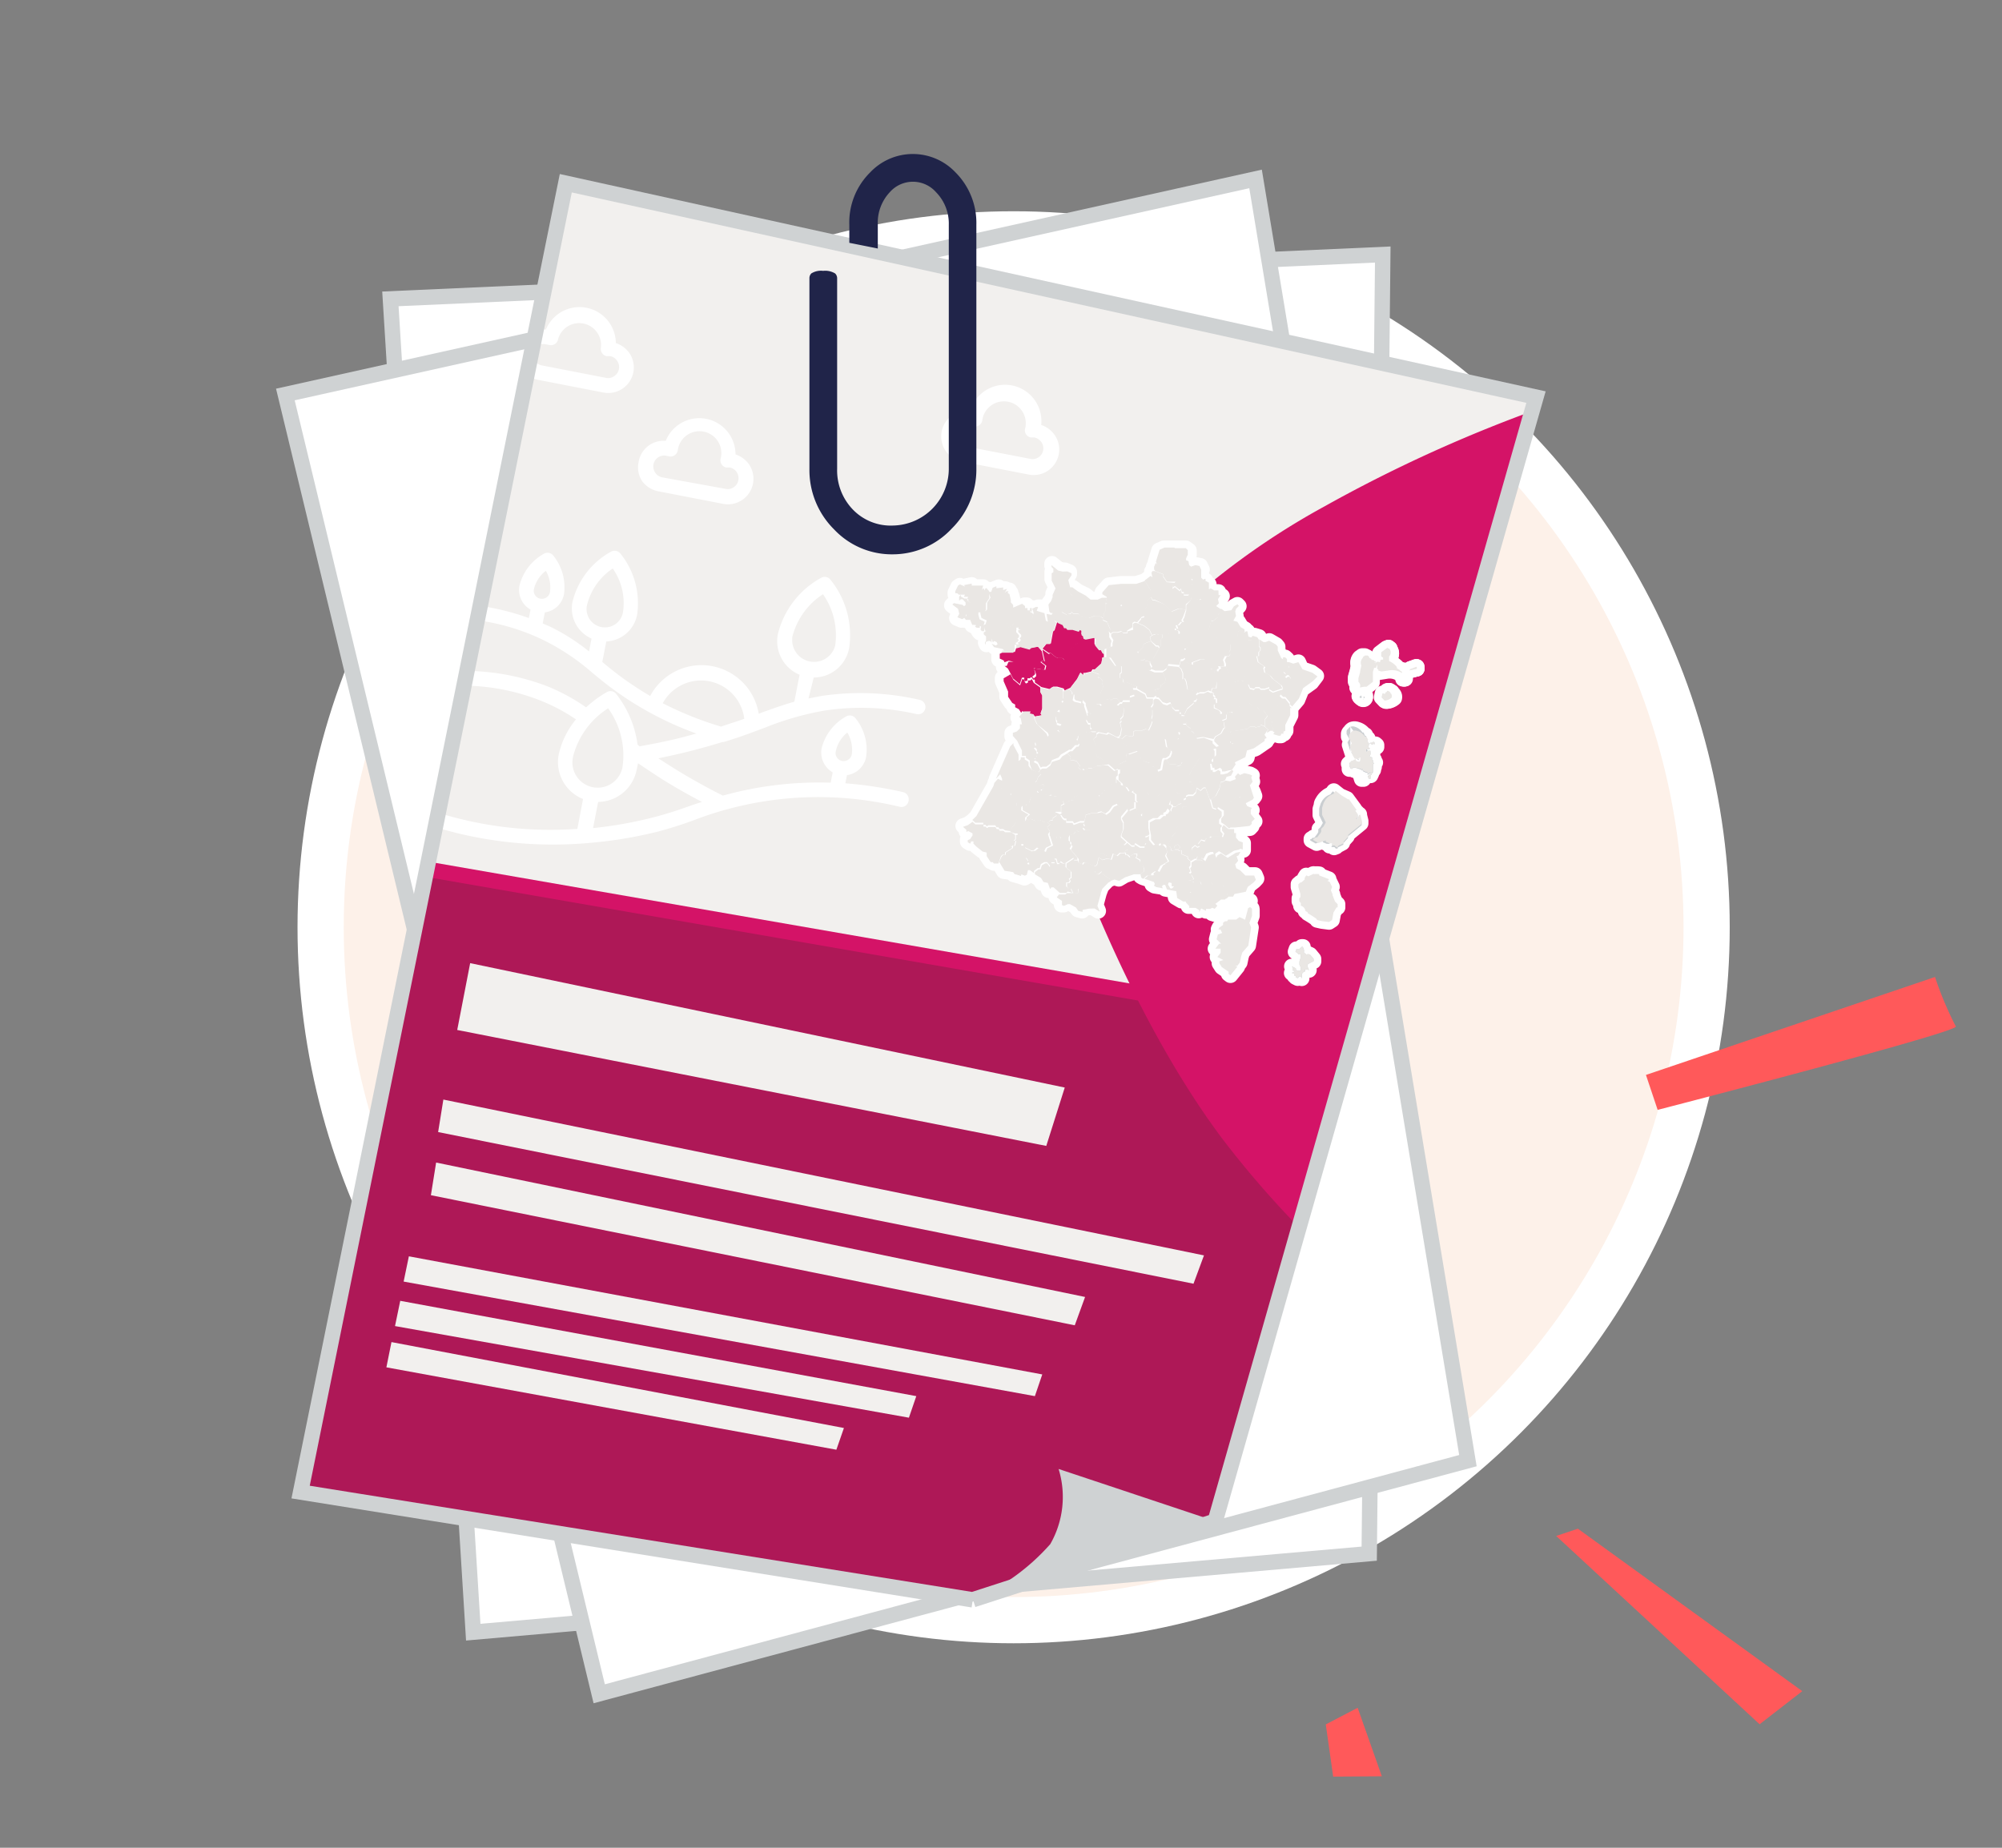 <svg id="Calque_3" data-name="Calque 3" xmlns="http://www.w3.org/2000/svg" xmlns:xlink="http://www.w3.org/1999/xlink" viewBox="0 0 130 120"><rect x="0" y="0" width="130" height="120" fill="#808080" stroke="none"/><defs><style>.cls-1{fill:#f2f0ee;}.cls-2{fill:#fdf1e9;stroke-width:3px;}.cls-2,.cls-8,.cls-9{stroke:#fff;}.cls-12,.cls-3,.cls-8{fill:#fff;}.cls-14,.cls-3{stroke:#cfd2d3;}.cls-14,.cls-3,.cls-6{stroke-miterlimit:10;}.cls-4{clip-path:url(#clip-path);}.cls-5{fill:#ae1857;}.cls-14,.cls-6,.cls-9{fill:none;}.cls-6{stroke:#d41367;}.cls-7{fill:#d41367;}.cls-8,.cls-9{stroke-linecap:round;stroke-linejoin:round;}.cls-10{fill:#eae7e4;}.cls-11{fill:#caced1;}.cls-13{fill:#cfd2d3;}.cls-15{fill:#202449;}.cls-16{fill:#ff595a;}</style><clipPath id="clip-path"><path class="cls-1" d="M63.18,103.89l15.73-5.1,20.83-73-63-13.89-17.22,85,43.65,7"/></clipPath></defs><circle id="Ellipse_14" data-name="Ellipse 14" class="cls-2" cx="65.82" cy="60.22" r="45"/><g id="Tracé_343" data-name="Tracé 343"><path class="cls-3" d="M88.91,100.9l.88-84.37L25.35,19.41,30.73,106Z"/></g><g id="Tracé_343-2" data-name="Tracé 343"><path class="cls-3" d="M95.32,94.86,81.53,11.62l-63,14L38.91,110Z"/></g><path class="cls-1" d="M63.18,103.89l15.73-5.1,20.83-73-63-13.89-17.22,85,43.65,7"/><g class="cls-4"><polygon class="cls-5" points="88.17 66.95 76.74 105.83 19.53 96.93 27.73 56.45 88.17 66.95"/><line class="cls-6" x1="27.73" y1="56.45" x2="88.17" y2="66.95"/><path id="Tracé_1281" data-name="Tracé 1281" class="cls-7" d="M96.33,89.29a62.59,62.59,0,0,1-17-15.39C72,64.07,67.88,50.15,67.88,50.15A48.4,48.4,0,0,1,86,32.89a93.32,93.32,0,0,1,21.76-8.78,143.32,143.32,0,0,1,14.54,18.32,125.75,125.75,0,0,1,11.19,21l-4.09,5.65s-9.1,9.73-16.22,13.28A164.91,164.91,0,0,1,96.33,89.29Z"/><g id="Groupe_227" data-name="Groupe 227"><path id="Tracé_1282" data-name="Tracé 1282" class="cls-8" d="M81.29,59l-.11-.09-.13.06-.2.76-.36-.17-.22.16-.52,0-.07.11-.13,0-.13.09,0,.15-.24.17-.06.12h.13l.11.23-.28.1L79,61l.29.29-.13,0-.24.32.34,0,0,.27-.21.27.39.2-.26.08,0,.13.16.25.44.3v.14l.12.09.45-.56-.14-.06.14,0,.16-.21.08-.39.08-.26.39-.45.18-1.18-.11-.29.17-.46,0-.41"/><path id="Tracé_1283" data-name="Tracé 1283" class="cls-8" d="M81.5,56.82l-.57,0-.34-.34-.26-.13L80.16,56h0l.15-.19-.1-.29.12-.05.14-.24h0l.1-.07.16.05,0-.46-.26-.09-.19-.21,0-.3-.12,0,0-.26h0l1-.1.13-.14,0-.12.19-.19-.25-.33,0-.26.07-.13L81,52.36l-.09-.16,0-.14h0l.47-.24.09-.12-.09-.25L81.16,51l.17-.24-.08-.29.06-.11-.14-.08-.38-.08-.27.11-.13-.1-.2.21.06.16-.37.15-.32,0h0l.09-.21.3-.08.14-.28L80,50h0l.32-.48.65-.32.1-.43.45-.15.7-.48,0-.12.13-.07-.14-.21.08-.11.22-.14.18,0h0l.11.06-.08.12.33.1h.13l.07-.12.12,0,0-.13.12-.06,0-.38.32-.63,0-.48.45-.53.27-.67.63-.45.32-.42-.33-.24-.64-.22L84.31,43l-.32.1L83.7,43l-.13,0,0-.2-.12-.11-.14,0,0,.12-.11-.06-.23-.51V42l-.1-.12-.45-.26-.24.09-.12,0-.2-.17-.11-.18-.3-.09-.09.11-.26,0L81,41l-.14,0,0-.13-.25-.15-.21-.35-.26-.07.12-.27-.05-.29.06-.18.18-.19-.1-.1-.23.13-.16.26-.43.06-.22-.15h-.14l-.15-.1.23-.23-.06-.27.17-.26h-.13l-.11-.27-.28,0-.22-.13-.12.06,0-.42-.22-.13v-.13l-.15,0L78,37.52l0-.41.06-.12-.12-.25-.26-.05-.29.09-.11-.09-.06-.27-.14,0,0-.14.13-.23,0-.3L77,35.6l-.77,0h-.65l-.32.14-.24.78.08.19-.09-.11-.11.25,0,.17.08.1-.19,0,0,.12.06.29-.1-.11-.4.31h0l-.57.18-1,0L72,38l-.42.47,0,.12.36.21h-.07l-.32,0-.27.12h-.46l-.32-.27L70,38.41l-.37-.27-.26,0-.14-.55.21-.31v-.13l-.28-.12-.13,0-.29-.07-.43-.35,0,.12.12.12,0,.22-.11.06,0,.48.25.51-.19.43,0,.15-.1.25-.17.22.06.46.09.09.13,0-.08.11-.32,0-.5-.16.08-.24h-.15l-.22.11,0,.28-.08-.11,0-.22-.12,0,0,.08-.18,0v-.15l-.15,0,0-.12-.15,0-.59.25v-.17l-.14-.17,0-.14-.1-.4-.12-.06.06-.12-.13,0-.12.11.15-.27-.25.08,0-.16-.43,0,0-.12-.25.1-.09.26-.15,0-.17-.2H64l-.07.14-.06-.14-.11.12.08-.29H63.1l0-.14-.51.11.09.09-.35-.15-.12.08-.18.38,0,.12h.14l.09.09h.59l-.19,0-.07.14h.28l-.06.12L63,39l-.15,0,.24.2L62.8,39l0-.12H62.6l-.24-.12,0-.13-.12.14,0,.26.11-.1.12.05.19.21v.15l-.1.09-.09-.09-.57-.12-.1.09.37.28.08.33-.12.22.31.13.22-.14V40h0l.05-.13,0,.15-.08,0-.06.14.11.12H63l.13.32h.13l0-.12,0,.12h.12l-.06.11.11.07.19,0,0-.13-.07.35.09.1.14,0h0l0-.26v.14L64,41l-.12.06,0,.14.14.11h.13l-.13,0,0,.12.06.16-.08.14.06.13V41.7l.14-.06h.15l.09.11,0-.28.07.26.1-.1.15.08.06.13-.12.09-.26-.12.16.22.55.12.1.11-.13,0,0,.14-.25.13,0,.3.25.13.06.11.26-.09.32.06-.33,0-.11.28h-.15l.23.18.15.28-.45.25,0,.2.29.67v.34l.26.4.2.11,0,.18.25.13.15.22.06-.11.12.06-.32.36.12.08.07.4h-.13v.25l-.2.21-.25.08v.21l.28.32.31.62v.35h0v.12l-.14.12V49l-.33-.6v-.14l-.2.21-.93,2.11.27-.29.13.29,0,.13-.26-.13-.23.26-.06.21-1.14,2-.26.26h0l-.29.21-.33.12.21.19V54l.12-.06.27.14,0,.14-.16.24-.15.06,0,.14.16.1.07-.15h.14l0,.15.22.21.37.29.28.07,0,.24.26.38.12,0,.08.1.3-.06h0l.35.59.56.08.08.13.43.12.27.1.13-.07.07-.28.13,0,.26.19.4.24.15.26.29.06.15.41.08-.12.15,0,.4.36-.15.19.35.23,0,.28.14,0,.25-.12.14,0,.38.23.16.21.27.07,0-.13.41-.08.29,0,.35.22-.16-.39.21-.78.16-.42.38-.39.15-.09.29-.1.3.09.39-.23.58-.2h.4l.06.26.12.07h0l.62.21,0,.13,0,.12.15.09.44.07-.07-.13.09-.09.11.05.13.3.6.1.06.44.39.23H77l.23.24-.06.11h.43l.24.15v.14L78,59l.31.16,0-.13.26,0,.15-.07.16.06.17-.2-.13-.12.37-.27.25,0,.29-.28.28,0,.11-.17.73-.15.12-.31.38-.3.15-.16ZM65.68,55l-.07-.1.1,0Zm10.66-.13.14-.06.16.17-.15.13H76.3L76.24,55Zm-.2,2.78H76l-.14-.25.07-.14.17.05,0,.21.16,0Z"/><path id="Tracé_1284" data-name="Tracé 1284" class="cls-8" d="M86.18,57.2l.16.07.16.33-.08.22.11.26,0,.06.16.41.17.17v.21h-.07l-.2.33-.09.49-.2.13-.46-.06,0,0-.31-.07-.07-.1c-.18-.12-.36-.24-.54-.34l0-.06-.15-.08a.41.41,0,0,0-.3-.35l0-.17-.1-.12v-.19l.07-.08v-.15l0-.06-.13-.44,0-.13,0-.06.13-.11.06,0,.22-.19v-.11l.1-.16.14.06.29-.14a.09.09,0,0,1,.1,0,1.08,1.08,0,0,1,.31,0l0,.08.62.24,0,.08"/><path id="Tracé_1285" data-name="Tracé 1285" class="cls-8" d="M84.61,61.49l-.08,0-.17.15-.12,0-.06,0-.06.17,0,0,.1.07.1.09.14,0,0,.22-.08.26,0,.2.08.17,0,.22-.12,0L84.14,63l0-.12-.26-.12.06.1,0,.18.12,0-.05.09-.14.06.17.05,0,.13.09,0,0,.09.14.07.06-.11.13,0,.07.12,0-.08,0-.11,0-.11.09-.1.12-.07,0-.11h.11L85,63l-.1-.23v-.12l.16-.11.24-.11,0-.15L85.07,62l-.13-.06-.1.05-.17-.13V61.7l-.08-.21"/><path id="Tracé_1286" data-name="Tracé 1286" class="cls-8" d="M88.27,52.89l-.09.24-.12,0,.12-.09,0-.22L88,52.64l-.08,0,0,.08,0-.09H88l-.07-.11,0,0-.47-.64v0L87,51.68l-.39-.31-.15.2a1.08,1.08,0,0,0-.59.52.35.35,0,0,0-.06.14c0,.1-.05.21-.08.32v.23l0,.07,0,.08.24.49-.15.27h0l-.15.15a1,1,0,0,1,0,.17.37.37,0,0,0-.05.11l-.21.26-.11,0-.08.1-.07,0s0,0,0,0,0,0,0,0v.09l.35.19.26-.09,0,0,.2-.07,0,.09.25.1.18,0,0,.08-.05.06h.2l.09.11.13-.05.05-.06.36-.19,0-.1.3-.33,0-.11.89-.73,0-.15-.11-.44Z"/><path id="Tracé_1287" data-name="Tracé 1287" class="cls-8" d="M89.18,50l0,0,0-.11h0l0-.08h.05v-.19l.08-.1-.08,0,0-.18H89.1l0-.18h0l-.16-.07L89,49l0,0,.13,0,0-.07-.06,0-.12,0,0,0-.07-.09,0-.06h.06v0l.16,0v-.06l-.06,0v-.09h0l-.06,0,.08-.09h-.06l0,.05v-.17l.1,0,.07,0v.09h.13v0l0,0,0,0,0-.07,0,0,.09.07,0-.12-.07-.06-.11.07h0l-.09,0,0,0-.14,0,0,.06-.16-.5h-.06l-.1-.23h-.07a.81.81,0,0,0-.49-.36.41.41,0,0,0-.29,0,.34.34,0,0,0-.14.15.21.21,0,0,0-.1.14v.18l.19.33-.13.2.19.59.13.21h.09l.3.3h0l0,0,0,.1-.15,0L88,49.45l0-.09-.06,0-.13.08-.06,0-.18.17v0h.05v.1l0,.14,0,0,0,.1h.09l0-.07.15,0,.08.08v0l0,.06,0,0,.09-.07,0,.1.2.1.11,0,0,.14.18-.1.07,0-.06.06,0,.06-.05,0,0,0,0,0-.11.13.05.16h.12l.06-.08,0,0,0-.11,0,0h0a.09.09,0,0,1,0-.05H89l.06-.13h0v-.06l0,0Z"/><g id="Groupe_226" data-name="Groupe 226"><path id="Tracé_1288" data-name="Tracé 1288" class="cls-8" d="M88.44,45.38s0,0,0,0Z"/><path id="Tracé_1289" data-name="Tracé 1289" class="cls-8" d="M91.58,43.44h0l-.06.09.48-.1v-.12Z"/><path id="Tracé_1290" data-name="Tracé 1290" class="cls-8" d="M90.94,43.57l-.18-.11a.27.27,0,0,0-.1-.18,1.65,1.65,0,0,0-.41-.28l0-.29a.42.42,0,0,0,0-.54v-.05l-.09,0,0-.07h0l-.42.32v.26l.13.08,0,.13-.07,0-.05,0-.07.06,0,.1-.07,0v.06l-.08,0s0,0,0,0a0,0,0,0,1,0,0l-.08,0-.07.1h0v-.08l-.07.06v0l0,0,0-.06s0,0,.09-.06H89.1L89,42.89v0l-.13,0,0-.06-.15-.08v-.06l-.1-.09s0,0-.05,0l-.12,0v0l-.14.1a.07.07,0,0,0,0,0,.46.46,0,0,0-.09.5l-.08.38,0,0-.11.39,0,.25a.31.31,0,0,1,.09.36l.28,0h.16l.4-.32.06-.39,0,0,0-.06V43.7l0-.06,0,0,.08-.27h.11l0,0,.08-.25a.54.54,0,0,0,0,.18.44.44,0,0,0,0,.16l.07,0v.09l.2.06.43-.06,0,0a1.22,1.22,0,0,1,.91.16.12.12,0,0,0-.1-.14Z"/><path id="Tracé_1291" data-name="Tracé 1291" class="cls-8" d="M91.14,44.09v0l0,0,.06,0h0v0l-.1,0Z"/><path id="Tracé_1292" data-name="Tracé 1292" class="cls-8" d="M88.63,45.18l0,.06-.07,0,0,.05,0,0h.1v-.06h0v-.07Z"/><path id="Tracé_1293" data-name="Tracé 1293" class="cls-8" d="M88.43,45.23h0l0-.06-.12.11.08.07.09-.06v0S88.44,45.23,88.43,45.23Z"/><path id="Tracé_1294" data-name="Tracé 1294" class="cls-8" d="M90.37,45V45l0-.05-.14-.09h-.08l0,.12,0-.05-.06,0-.08.13h-.06l-.06.26.2.21a.79.79,0,0,0,.45-.19A.28.28,0,0,0,90.37,45Z"/><path id="Tracé_1295" data-name="Tracé 1295" class="cls-8" d="M92,43.43v-.12l-.37.14h0l-.06.1Z"/><path id="Tracé_1296" data-name="Tracé 1296" class="cls-8" d="M90.76,43.46a.27.27,0,0,0-.1-.18,1.65,1.65,0,0,0-.41-.28l0-.29a.42.42,0,0,0,0-.54v-.05l-.09,0,0-.07h0l-.42.32v.26l.13.08,0,.13-.07,0-.05,0-.07.06,0,.1-.07,0v.06l-.08,0h0a.54.54,0,0,0,0,.18.78.78,0,0,0,0,.16l.07,0v.08l.2.06.43-.06,0,0a1.22,1.22,0,0,1,.91.16.12.12,0,0,0-.09-.14h0Z"/><path id="Tracé_1297" data-name="Tracé 1297" class="cls-8" d="M89.39,43.14h0s0,0,0,0,0,0,0,0l-.08,0-.07.1h0v-.08l-.07.07,0,0,0,0,0-.06c0,.06,0,0,.09-.06H89.1L89,42.89v0l-.12,0,0-.06-.15-.08v0l-.1-.1h-.05l-.12,0v0l-.14.11,0,0a.44.44,0,0,0-.09.51l-.09.38,0,0-.11.39,0,.25a.31.31,0,0,1,.09.37l.28-.05h.16l.4-.32.06-.38,0-.05,0-.06V43.7l0-.06h0l.08-.28h.12l0,0Z"/><path id="Tracé_1298" data-name="Tracé 1298" class="cls-8" d="M91.15,44.08h0v0l0,0,.06,0h0v0Z"/><path id="Tracé_1299" data-name="Tracé 1299" class="cls-8" d="M88.64,45.3l0-.06h0v-.07l-.06,0,0,.06-.07,0,0,.05,0,0Z"/><path id="Tracé_1300" data-name="Tracé 1300" class="cls-8" d="M88.43,45.22l0-.06-.12.11.08.07.09-.06v0l0,0Z"/><path id="Tracé_1301" data-name="Tracé 1301" class="cls-8" d="M88.56,45.37l0,0,0,0,.07,0Z"/><path id="Tracé_1302" data-name="Tracé 1302" class="cls-8" d="M88.45,45.36v0S88.47,45.37,88.45,45.36Z"/><path id="Tracé_1303" data-name="Tracé 1303" class="cls-8" d="M89.92,45.07h-.06l-.06.26.2.21a.73.73,0,0,0,.45-.19.26.26,0,0,0-.08-.31V45l0-.05-.14-.09h-.08l0,.12,0-.05-.06,0Z"/><path id="Tracé_1304" data-name="Tracé 1304" class="cls-8" d="M92,43.43l-.48.11.06-.1h0l.37-.14v.12"/><path id="Tracé_1305" data-name="Tracé 1305" class="cls-8" d="M89.38,43.14l.08,0V43l.07,0,0-.1.07,0h.05l.07,0,0-.14-.12-.07v-.27l.42-.32h0l0,.06.09,0v.05a.42.42,0,0,1,0,.54l0,.29a1.46,1.46,0,0,1,.41.29.23.23,0,0,1,.1.17l.18.11a.12.12,0,0,1,.1.14h0a1.29,1.29,0,0,0-.9-.16l0,0-.44.07-.19-.06v-.09l-.08,0a.88.88,0,0,1,0-.16,1.09,1.09,0,0,1,0-.18"/><path id="Tracé_1306" data-name="Tracé 1306" class="cls-8" d="M91.15,44.08l.1,0v0h0l-.06,0,0,0v0h0"/><line id="Ligne_17" data-name="Ligne 17" class="cls-9" x1="89.39" y1="43.14" x2="89.38" y2="43.14"/><path id="Tracé_1307" data-name="Tracé 1307" class="cls-8" d="M89.39,43.14l-.09.25,0,0h-.12l-.08.28h0l0,.06v.1l0,0,0,.06,0,.05,0,.38-.41.32h-.16l-.28.05a.31.31,0,0,0-.09-.37l0-.24.11-.4,0,0,.09-.38a.44.44,0,0,1,.09-.51l0,0,.15-.11v0l.12,0h.06l.09.1v0l.16.08,0,.06.12,0v0l.08.08h.08c0,.09-.08.12-.09.06l0,.07,0,0,0,0,.07-.07v.08h0l.07-.1.08,0s0,0,0,0,0,0,0,0"/><path id="Tracé_1308" data-name="Tracé 1308" class="cls-8" d="M88.64,45.3h-.1l0,0,0-.05.07,0,0-.06,0,0v.08h0l0,0"/><line id="Ligne_18" data-name="Ligne 18" class="cls-9" x1="88.6" y1="45.18" x2="88.54" y2="45.16"/><path id="Tracé_1309" data-name="Tracé 1309" class="cls-8" d="M88.43,45.22h0s0,0,0,0v0l-.09.06-.08-.07.12-.11a.1.1,0,0,1,0,.06"/><path id="Tracé_1310" data-name="Tracé 1310" class="cls-8" d="M88.56,45.37v.05l-.07,0,0,0,0,0"/><path id="Tracé_1311" data-name="Tracé 1311" class="cls-8" d="M89.92,45.07l.08-.13.06,0,0,.05,0-.12h.09l.13.09,0,.05V45a.26.26,0,0,1,.08.31.73.73,0,0,1-.45.19l-.2-.21.06-.26h.06"/></g><rect id="Rectangle_107" data-name="Rectangle 107" class="cls-8" x="79.21" y="57.85" width="1.49" height="2.12" transform="translate(0.42 118.4) rotate(-73.18)"/></g><g id="carte_France" data-name="carte France"><path id="Tracé_1312" data-name="Tracé 1312" class="cls-10" d="M81.29,59l-.11-.09-.13.06-.2.76-.36-.17-.22.16-.52,0-.07.11-.13,0-.13.09,0,.15-.24.17-.06.12h.13l.11.23-.28.1L79,61l.29.29-.13,0-.24.32.34,0,0,.27-.21.27.39.2-.26.08,0,.13.16.25.44.3v.14l.12.09.45-.56-.14-.06.14,0,.16-.21.08-.39.08-.26.39-.45.18-1.18-.11-.29.17-.46,0-.41"/><g id="Groupe_228" data-name="Groupe 228"><path id="Tracé_1313" data-name="Tracé 1313" class="cls-11" d="M87.69,47.2a.42.42,0,0,1,.29,0,.87.87,0,0,1,.49.37h.07l.1.22h.06l.16.5,0,0,.13-.05,0,0,.09,0h0l.11-.07.07.06,0,.12-.09-.07,0,0,0,.06,0,0,0,0v0h-.13v-.08L89,48.28l-.11,0v.17l0-.05h0l-.07.1.06,0h0v.09l.06,0v.06l-.16,0v0h-.07l0,.09,0,.1.1-.08.11,0,.07,0,0,.07L89,49"/><path id="Tracé_1314" data-name="Tracé 1314" class="cls-11" d="M89,49l0,0-.07.12.17.07h0l0,.18h.06l0,.18.08,0-.08.1v.19h0l0,.08h0l0,.11,0,0v.12l-.05.05v0h0l-.06.13H89s0,0,0,.05h0v0l0,.11,0,0,0,.08h-.12l-.06-.16.11-.12,0,0,0,0,.05,0,0,0,.06-.07-.07,0-.17.1,0-.14-.11,0-.2-.1,0-.1-.08.07,0,0v-.06l0,0L88,49.86l-.16,0,0,.07H87.7l0-.1-.06,0,0-.14v-.1H87.6v0l.18-.17.06,0,.14-.08.06,0,0,.09.14.06.15,0,0-.1"/><path id="Tracé_1315" data-name="Tracé 1315" class="cls-11" d="M88.26,49.36l-.06,0,0,0-.06-.06,0-.07,0,0s0,0,0-.05,0,0,0,0l0,0h0l0,.08-.1,0V49l-.2,0-.14-.21"/><path id="Tracé_1316" data-name="Tracé 1316" class="cls-11" d="M87.69,48.8l-.19-.59.12-.21-.18-.33v-.18a.19.19,0,0,1,.09-.14.54.54,0,0,1,.15-.15"/><path id="Tracé_1317" data-name="Tracé 1317" class="cls-10" d="M88.7,47.79l.16.5,0,0,.13-.05,0,0,.09,0h0l.11-.07.07.06,0,.12-.09-.07,0,0,0,.06,0,0,0,0v0h-.13v-.08L89,48.28l-.11,0v.17l0-.05h0l-.07.1.06,0h0v.09l.06,0v.06l-.16,0v0h-.07l0,.09,0,.1.1-.08.11,0,.07,0,0,.07L89,49l0,0-.08.12.17.07h0l0,.18h.06l0,.18.08,0-.08.1v.19h0l0,.07h0l0,.11,0,0v.12l-.05,0v.06h0l-.06.13H89s0,0,0,.05h0v0l0,.11,0,0,0,.08-.12,0-.06-.15.11-.13,0,0,0,0,.05,0,0-.06.06-.06-.07,0-.17.1,0-.14-.11,0-.2-.1,0-.1-.08.07,0,0v-.06l0,0L88,49.85l-.16,0,0,.07H87.7l0-.11h-.06l0-.14v-.1H87.6v0l.18-.17.06,0,.14-.08.06,0,0,.09.15.06.14,0,0-.1,0,0,0,0,0-.07,0-.06,0,0s0,0,0-.05,0,0,0,0l0,0h-.05l0,.08-.1,0v0l-.21,0-.13-.21-.19-.59.13-.2-.18-.33v-.18a.25.25,0,0,1,.1-.15.32.32,0,0,1,.14-.14.41.41,0,0,1,.29,0,.81.81,0,0,1,.49.36h.07l.1.23h.06"/></g><g id="Groupe_230" data-name="Groupe 230"><g id="Groupe_229" data-name="Groupe 229"><path id="Tracé_1318" data-name="Tracé 1318" class="cls-11" d="M88.53,45.34l0,0,.07,0v-.05Z"/><path id="Tracé_1319" data-name="Tracé 1319" class="cls-11" d="M88.45,45.36s0,0,0,0v0"/><path id="Tracé_1320" data-name="Tracé 1320" class="cls-10" d="M92,43.31v.13l-.48.1.06-.09h0l.37-.14"/><path id="Tracé_1321" data-name="Tracé 1321" class="cls-10" d="M90.94,43.58a.11.11,0,0,1,.1.13h0a1.22,1.22,0,0,0-.91-.16l0,0-.43.06-.2-.06v-.09l-.07,0a.88.88,0,0,1,0-.16.54.54,0,0,1,0-.18l-.08.25,0,0h-.12l-.08.27,0,0,0,.06v.09l0,0,0,.06,0,.05,0,.38-.41.32h-.16l-.28.05a.3.3,0,0,0-.09-.36l0-.25.11-.39,0-.05.08-.38a.45.45,0,0,1,.1-.5.08.08,0,0,1,0-.05l.14-.1v0l.12,0s0,0,.05,0l.1.09v.06l.15.08,0,.06.12,0v0l.08.08h.08c0,.09-.08.12-.09.06l0,.06,0,0s0,0,0,0l.07-.06v.08h0l.07-.1.08,0a0,0,0,0,0,0,0s0,0,0,0l.08,0V43l.07,0,0-.1.07-.06.05,0,.07,0,0-.13-.12-.08v-.27l.42-.31h0l0,.06.09,0v0a.39.39,0,0,1,0,.53l0,.29a1.37,1.37,0,0,1,.42.29.24.24,0,0,1,.09.18l.18.11"/><path id="Tracé_1322" data-name="Tracé 1322" class="cls-11" d="M91.15,44.08l.11,0v0h-.08l0,0v0h0"/><path id="Tracé_1323" data-name="Tracé 1323" class="cls-11" d="M88.64,45.3h-.1l0,0,0-.05.07,0,0-.06,0,0v.08h0l0,0"/><path id="Tracé_1324" data-name="Tracé 1324" class="cls-11" d="M88.44,45.28l-.09.06-.08-.07.12-.11a.1.1,0,0,1,0,.06h0s0,0,0,0v0"/><path id="Tracé_1325" data-name="Tracé 1325" class="cls-10" d="M88.56,45.37v.05l-.07,0,0,0,0,0"/><path id="Tracé_1326" data-name="Tracé 1326" class="cls-10" d="M89.92,45.07l.08-.13.06,0,0,.05,0-.12h.09l.13.09,0,.05V45a.26.26,0,0,1,.08.31.73.73,0,0,1-.45.19l-.2-.21.06-.26h.06"/></g></g><path id="Tracé_1327" data-name="Tracé 1327" class="cls-11" d="M84.68,61.7l-.08-.21-.07,0-.17.15-.12,0-.06,0-.06.17,0,0,.11.07.09.09.14,0,0,.22-.08.26,0,.2.08.17,0,.22-.13,0L84.15,63l0-.11-.26-.13.06.1,0,.18.12,0-.05.08-.14.06.17.06,0,.13.09,0,0,.1.15.06.05-.11.14,0,.06.12,0-.07,0-.11,0-.12.09-.1.12-.06,0-.12h.11L85,63l-.1-.24v-.12l.16-.1.24-.12,0-.15L85.07,62l-.13,0-.1,0-.17-.13Z"/><path id="Tracé_1328" data-name="Tracé 1328" class="cls-10" d="M84.61,61.49l-.08,0-.17.15-.12,0-.06,0-.06.17,0,0,.1.07.1.09.14,0,0,.22-.08.26,0,.2.08.17,0,.22-.12,0L84.14,63l0-.12-.26-.12.06.1,0,.18.12,0-.05.09-.14.06.17.05,0,.13.09,0,0,.09.14.07.06-.11.13,0,.07.12,0-.08,0-.11,0-.11.09-.1.12-.07,0-.11h.11L85,63l-.1-.23v-.12l.16-.11.24-.11,0-.15L85.07,62l-.13-.06-.1.05-.17-.13V61.7l-.08-.21"/><g id="Groupe_231" data-name="Groupe 231"><path id="Tracé_1329" data-name="Tracé 1329" class="cls-11" d="M87,51.68l.46.26v0l.46.64,0,0,.07.11h-.06l0,.09,0-.08.08,0,.15.22v.22l-.12.09.12,0,.09-.24h.06l.11.45,0,.15-.89.73,0,.11-.3.33,0,.1-.37.18,0,.07-.12,0-.09-.1h-.21l.06-.07,0-.07"/><path id="Tracé_1330" data-name="Tracé 1330" class="cls-11" d="M86.33,54.8l-.18,0-.25-.1,0-.09-.21.07,0,0-.26.1-.35-.2v-.08l0,0a0,0,0,0,1,0,0h.06l.09-.09.11,0,.2-.26.06-.11a1.09,1.09,0,0,0,0-.18l.15-.15h0l.15-.27-.24-.49,0-.09,0-.06v-.24c0-.11.05-.21.08-.31a.35.35,0,0,1,.06-.14,1,1,0,0,1,.59-.52l.15-.2.39.3"/><path id="Tracé_1331" data-name="Tracé 1331" class="cls-10" d="M88.33,52.89l.11.45,0,.15-.89.72,0,.12-.3.33,0,.1-.37.18,0,.07-.12,0-.09-.1h-.21l.06-.07,0-.07-.18,0-.25-.1,0-.09-.21.07,0,0-.26.1-.35-.2v-.08l0,0a0,0,0,0,1,0,0h.06l.09-.09.11,0,.2-.26.06-.11a1.09,1.09,0,0,0,0-.18l.15-.15h0l.15-.27-.24-.49,0-.09,0-.06v-.24c0-.11.05-.21.08-.31a.35.35,0,0,1,.06-.14,1,1,0,0,1,.59-.52l.15-.2.39.3.45.27v-.06l.46.65,0,0,.07.1h-.06l0,.1,0-.08H88l.16.23v.22l-.12.09.12,0,.09-.25h.06"/></g><g id="Groupe_237" data-name="Groupe 237"><path id="Tracé_1344" data-name="Tracé 1344" class="cls-10" d="M81.09,44.27l-.24-.1-.11.07-.13-.06-.35.06-.13.07.43.58-.19.35.18.28,0,.14h.13l0,.13h0l.43-.15.25.28h.27l.17.22.25,0,.28.4.05,0,.15-.06.09-.27.3-.28.37-.54,0,0-.19-.17.19-.42h-.08l-.56.19-.24-.15,0-.14-.28.1-.27,0-.09-.1h-.26l-.08.11-.26-.05-.12-.26Z"/><path id="Tracé_1345" data-name="Tracé 1345" class="cls-10" d="M79.81,42.62l.08-.17-.09-.09.09-.16,0-.42-.85-.35L78.72,41l-.28-.13-.08.11-.21-.15-.4.07-.09.1,0,.39-.27,0,0,.13-.08.1.09.09L77,42.1l0,.08-.14.06,0,.41.09.11L77,43l.38.17,0-.15.52-.2.29,0,.13.07-.06.27.08.12.22.17.13,0,.13.09.2.07v-.14l.13-.07-.06-.13h.4l0-.18-.08-.24.13-.24Z"/><path id="Tracé_1346" data-name="Tracé 1346" class="cls-10" d="M78.9,43.55l-.13-.09-.13,0-.22-.17-.08-.12.06-.27-.13-.07-.29,0-.51.2,0,.15L77.05,43,77,42.76l-.19.17h-.14l-.1.38.14.11.12.3v.4l.12-.07.1.22.08.54.57.1.11.1.12-.06.28,0,.26-.11.16.07h0l.06-.21.27,0,0-.12.1-.44-.2-.21,0-.26Z"/><path id="Tracé_1347" data-name="Tracé 1347" class="cls-10" d="M79.11,43.61l-.21-.06-.07.14,0,.26.2.21L79,44.6l0,.11-.27,0-.06.21.14.08v.12l.1.08,0,.12.12.06,0,.12v.15l-.16.06,0,.24.37.21.11.11,0,.13.23,0,.09-.09.33-.08.08.11h.15l.12-.36.12-.08.12.06.14-.11v-.07h0l0-.13-.13,0,0-.15-.18-.27.19-.35-.43-.59.14-.07-.61-.67-.08-.27-.4,0,.07.13-.13.07Z"/><path id="Tracé_1348" data-name="Tracé 1348" class="cls-10" d="M78.94,45.53l0-.12-.13,0,.06-.12-.1-.08V45L78.59,45h0l-.17-.08-.25.12-.28,0-.12.06-.13.1.09.22-.07.16-.15,0,0,.12-.43.37-.17.34,0,.13h0l0,.28.15.1L77,47v0l.07.14.23.15,0,.14.22.15.16.35.44-.07.68.14h0l.1-.17.36-.21.18-.34.07,0-.06-.41-.1-.1.26-.11,0-.14,0-.16-.15,0-.23,0,0-.13-.11-.11L78.82,46l0-.24.16-.06Z"/><path id="Tracé_1349" data-name="Tracé 1349" class="cls-10" d="M79.93,46.24l-.33.08-.09.09.14,0,0,.16,0,.14-.26.11.09.1.07.41.07.12.24.08L81,47.34l.19-.16h.27l.11.07.11-.07.14,0,.06-.12.25.11h0l0-.46.17-.22-.28-.4-.25,0-.17-.23h-.27l-.25-.28-.43.15v.06l-.14.12-.12-.06-.12.08-.12.36H80Z"/><path id="Tracé_1350" data-name="Tracé 1350" class="cls-10" d="M85.55,43.93l-.33-.24-.63-.22h0l-.12.16-.09.1-.4-.11-.33-.32v-.13l-.36.4.21.18-.11.09.08.1.1-.09.11,0,.15.21-.3.54-.12.05-.15-.06.06.08-.18.42.19.17.14,0,.29.36,0,.12.15.14.44-.52.27-.67.64-.46Z"/><path id="Tracé_1351" data-name="Tracé 1351" class="cls-10" d="M83.89,46l-.15-.14,0-.13-.29-.36-.14,0-.06,0-.36.54-.31.28-.08.27-.15.06.26.32-.1.4.13,0,0,.25h0l.12.07-.08.12.34.1h.13l.06-.13.13,0,0-.13.12-.06,0-.38.32-.64,0-.47Z"/><path id="Tracé_1352" data-name="Tracé 1352" class="cls-10" d="M82.32,46.51l-.18.22,0,.46h0l.23.2-.09.09,0,.11.21-.13h0l.17,0,0-.25-.12,0,.09-.39-.26-.33Z"/><path id="Tracé_1353" data-name="Tracé 1353" class="cls-10" d="M81.25,50.49l.06-.12-.14-.07-.37-.09-.28.12-.13-.11-.2.22.06.16-.37.14-.31-.05-.16.1-.13,0-.08.41h0l0,.32.11.08,0,.13.11.11.14,0,.13.08.15.22.6-.49.08.11-.06.12.07.11.24.18.11,0h0l.46-.24.08-.12-.08-.25L81.16,51l.18-.23Z"/><path id="Tracé_1354" data-name="Tracé 1354" class="cls-10" d="M80.56,51.69l-.09-.11-.59.49-.15-.22-.13-.08-.14,0-.11-.11,0-.13-.11-.08,0-.32-.28.56-.33.21.14.55.27.09.05-.12.38.22,0,.31-.17.21,0,.25.2.13.3.26.11-.06.28,0h0l.95-.1.14-.13,0-.14.2-.19-.26-.32,0-.27.07-.12L81,52.36l-.1-.16,0-.14-.11,0-.24-.18-.07-.11Z"/><path id="Tracé_1355" data-name="Tracé 1355" class="cls-10" d="M78.17,47.91l-.44.07-.16-.34-.21-.16,0-.13-.22-.15L77,47.06H77l-.13,0h-.14l-.07.26-.11,0,.08.35-.11.07V48l-.57.11-.26-.22.11.68.3.23,0,.13-.09.23-.22.15,0,.14.18.2.37,0,.06.12.3-.1,0-.13.13,0,.07.11.12,0,.09.1.1-.08.15.41.53-.83.24.14.25,0,.17.21h.13l0-.25.19-.18,0-.4-.09-.11.26-.09-.3-.3,0-.14h0Z"/><path id="Tracé_1356" data-name="Tracé 1356" class="cls-10" d="M78.57,49.53l-.17-.21-.25,0-.24-.14-.53.83-.17.33v.45h.14l.08.3.29.06.23.17.2-.18h.13l.29.8.34-.21.28-.56h0l.09-.41.13,0,.15-.1h0l.09-.21.29-.08.15-.29L80,50l-.3.22-.28.07-.17,0V50.1L79.11,50l-.23.14-.13,0,0-.13-.13,0Z"/><path id="Tracé_1357" data-name="Tracé 1357" class="cls-10" d="M77.36,50.79l-.14,0v-.44l.17-.33-.15-.41-.1.08-.09-.1-.12,0-.06-.11-.13.06-.06.12h0l0,.16-.25.09-.18.35.13.37-.15.23.08.1-.09.09v.15l.15.24.23.17v.14l.16.18.25-.12,0-.13.14-.08.32,0,.18-.18.08-.32-.29-.06Z"/><path id="Tracé_1358" data-name="Tracé 1358" class="cls-10" d="M78.72,52.49,78.58,52l-.29-.81h-.13l-.2.18-.23-.17-.08.32-.18.18-.32,0-.14.07,0,.14-.25.11h0V52l-.06.2,0,.2h.43l.18.18,0,.39-.13.25h.13l.33.2.16,0-.2.78.14,0,.18.24.25.12.08-.12h.26l.07-.11h.61l.12.09.09-.25-.15-.19,0-.21.11-.14-.2-.14,0-.25.17-.21,0-.31L79,52.47l-.05.12Z"/><path id="Tracé_1359" data-name="Tracé 1359" class="cls-10" d="M79.76,53.84l-.3-.26-.11.15,0,.21.15.19-.09.25-.12-.09H78.7l-.07.11-.26,0-.08.12-.06.14L78,54.58l-.2.27.11.13-.15.08-.16-.12-.2.18,0,.14.36.38-.07.2.27,0,.15.09L78,55.69l.15.1.18-.35.28-.11h.16l.09.24.08-.15.22-.14.44.3.53-.33.31-.07h0l.11-.06.15.05,0-.46-.26-.1-.18-.21,0-.3-.12,0,0-.26h0l-.28,0Z"/><path id="Tracé_1360" data-name="Tracé 1360" class="cls-10" d="M76.65,51.63l-.23-.17-.15-.24v-.15l.09-.09-.08-.11.15-.23-.13-.36.18-.36.25-.08,0-.16h0l-.31.1-.06-.12-.37,0-.18-.2,0-.14h-.19l-.06.12-.1.57-.3.13.07.15-.17.25.1.4.15.22,0,.37-.23.27h.14l.06.12.13,0,.32,0L76,52l0,.25h.13l.06.13h.16l.21-.17.25-.05.06-.2v-.05h0l-.17-.17Z"/><path id="Tracé_1361" data-name="Tracé 1361" class="cls-10" d="M76.78,52.39l0-.2-.25.05-.21.17h-.16l-.09.17,0,.13-.09-.09-.13.21-.15.07V53l-.15,0-.23.21h-.28l-.38.2,0,.42.08.42,0,.29.28.33.36-.1,0,.14.14-.07.13,0,.21.23,0-.17.27-.6.21-.21.06-.33.21-.15.14-.25v-.54Z"/><path id="Tracé_1362" data-name="Tracé 1362" class="cls-10" d="M76,52.7l0-.13.1-.17-.07-.13h-.13L76,52l-.23-.17-.31,0-.13,0-.07-.12H75.1l-.5-.11-.18-.22-.37-.11h-.46l0,.18.21.14,0,.42.1.08-.15,0,0,.4.08.1v.27l.26.14,0-.13.11,0,.3.46.38-.2h.28l.22-.21.16,0v-.13l.15-.07.13-.21Z"/><path id="Tracé_1363" data-name="Tracé 1363" class="cls-10" d="M76.78,52.39l-.12.46,0,.54-.15.25-.21.16,0,.32-.21.22-.28.59L76,55l.09.24.43-.06.09.09.14-.06,0,.26.39.16,0,.13.19.16.25-.15.11,0h0l.07-.2-.37-.38,0-.14.21-.17.16.12.15-.08-.11-.14.2-.26.26.06.06-.14L78,54.39l-.18-.24-.14,0,.19-.78-.15,0-.33-.2H77.3l.13-.25,0-.39-.18-.18Zm-.45,2.51.15-.06.16.18-.15.12H76.3L76.24,55Z"/><path id="Tracé_1364" data-name="Tracé 1364" class="cls-10" d="M76.48,54.84l-.15.06-.09.11.06.13h.19l.15-.12Z"/><path id="Tracé_1365" data-name="Tracé 1365" class="cls-10" d="M75.73,55.1l.06.23-.06.24.19.37-.27.15.42.27.16.32.17.16.16,0,.46.36.15,0,.34-.09v0l-.18-.34-.14-.09.11-.09-.1-.27.1-.12,0-.27-.19-.16,0-.13-.39-.16,0-.26-.14.06-.09-.09-.43.06L76,55l-.25-.11Z"/><path id="Tracé_1366" data-name="Tracé 1366" class="cls-10" d="M75.79,55.33l-.06-.23-.21-.23-.12,0-.14.06,0-.14-.37.1-.28-.33,0-.29-.07.07-.2.07.08.39-.1.11,0,.15h-.3l-.35-.22,0,.15-.18,0-.29-.25-.15.14-.13,0,.31.29L73,55.3v.07h0l.12,0,0,.13.12,0,.19.18,0-.12.24-.12.18,0,0,.14-.07.11.28.15L74,56l.13.06.18.37,0,.15-.26.18h0l.06.24.12.08h0l.24-.21h.28v-.13l.25-.16.12.09.23-.44.23-.13.26-.16-.19-.36Z"/><path id="Tracé_1368" data-name="Tracé 1368" class="cls-10" d="M79.12,38.34l-.28,0-.22-.13-.12.06,0-.43-.22-.12v-.14l-.16.06L78,37.52l0-.41L78,37l-.11-.24-.26-.06-.29.1-.12-.1-.05-.26-.15-.05v-.13l.11-.24,0-.29L77,35.6l-.76,0,.12.65.21.18-.07.12.13.23.5.18.1-.08,0,.13-.12.25.24.12.11.29-.16,0,.1.28-.07.12.13.05,0,.13-.3.42.11.15.56.14.14-.06.08.11h.25l.63.39h0l.22-.22-.06-.27.17-.26h-.13Z"/><path id="Tracé_1369" data-name="Tracé 1369" class="cls-10" d="M77.37,38.8,77.3,39l-.27.3v.34l-.12.45-.1.18.08.12h-.13l-.18.22-.14,0,.07.24-.13-.05v.14l.12,0,.11.08v.13l-.12.05.11.06,0,.14-.06.11.11.23.33.39.47-.34-.09-.09.07-.11,0-.13.27,0,0-.39.09-.1.4-.07.21.15.08-.11.18-.62.12,0,.32-.25,0-.15.11-.13,0-.27h0L79,39.38h0L78.4,39h-.25l-.08-.1-.14.06Z"/><path id="Tracé_1370" data-name="Tracé 1370" class="cls-10" d="M76.57,39.53l-.47.19-.47-.47L75,39h-.15l-.13-.22h0l-.19.17-.06.39-.17.34,0,.41-.2.06,0,.16.23.12h.3l.37.22.13,0,.38.43.29.13.12-.07.09.11.39,0,.12,0V41l-.12-.08-.12,0V40.8l.13.05-.07-.24.14,0,.18-.22h.12l-.07-.11.1-.18L77,39.6Z"/><path id="Tracé_1371" data-name="Tracé 1371" class="cls-10" d="M75.22,40.59l-.12,0-.37-.21h-.3l-.23-.12,0-.16-.3.36.4.17.35.27.16.34h0l.19-.06.17,0,.09.08.15-.05.1,0h0l.1-.08,0-.09Z"/><path id="Tracé_1372" data-name="Tracé 1372" class="cls-10" d="M73.7,40.44l-.13.08v.28l.07.34-.12.48.2.31,0,.26.07.13h.14l.32-.32v-.13l.1-.09.38-.15-.07-.26.13-.11h0l-.16-.34-.35-.27-.4-.17Z"/><path id="Tracé_1373" data-name="Tracé 1373" class="cls-10" d="M73.22,41l0,.12-.28,0-.1-.1-.27.07-.28,0-.14.08,0,.15.15.25-.06.2,0,.2-.4.13,0,.34h0l0,.19,0,.08.29,0,.42.64.28-.08.12.13h0l0-.12.3,0,.38.09.35-.41.05-.06h0l0-.5h-.14l-.07-.13,0-.26-.2-.32.12-.48-.07-.34Z"/><path id="Tracé_1374" data-name="Tracé 1374" class="cls-10" d="M75,41.21l-.19.06h0l-.13.11.07.26h0l.34.28h.13l.07.13.1-.17,0-.13h0v-.23l.09-.09v-.24l-.11,0-.14.05-.1-.08Z"/><path id="Tracé_1375" data-name="Tracé 1375" class="cls-10" d="M74.72,41.64h0l-.38.15-.1.09V42l-.32.32,0,.5h0l.31.06.12-.1,0,.14.14,0,.16.07.21-.16.4-.71v0l-.07-.13h-.13Z"/><path id="Tracé_1377" data-name="Tracé 1377" class="cls-10" d="M71.68,42.67l-.11.06,0,.12-.06.25-.41.38H71l-.08.14h0l.45.16-.08.24L71.4,44l.22.22-.07.11.08.27-.17.39.08.11.13,0,.1.35.3-.06.09.08.11-.09.28,0,.18.22.13,0,.06-.12.45,0v-.28l.31-.1-.12-.41.24,0v-.13l-.64-.26-.11.07-.12-.07v-.18l-.08-.09-.15,0v-.28l.11-.11v-.34l-.12-.13-.28.08L72,42.69Z"/><path id="Tracé_1378" data-name="Tracé 1378" class="cls-10" d="M74.66,43l-.16-.07-.14,0,0-.14-.12.1-.31-.06-.05.06-.35.41-.38-.09-.3,0,0,.12h0l0,.35-.12.11v.27l.15,0,.08.1v.18l.12.06.11-.07.65.26v.13l.55.32.1.25.42,0,.1-.08h.13V45L75,44.8l.27-.08.1-.08V44.5l.27-.15.06-.26-.2-.42-.52,0-.39-.15.13,0,.06-.12-.12-.24Z"/><path id="Tracé_1379" data-name="Tracé 1379" class="cls-10" d="M76.57,41.48l.07-.12,0-.13-.1-.07-.39,0L76,41.08l-.12.07L75.6,41v.09l-.11.08h0v.24l-.09.1v.22h0l0,.13-.1.17v0l-.4.71-.21.16,0,.14.13.24-.06.12-.13,0,.39.15.52,0,.24-.18.09-.25.71.07.1-.38h.14l.19-.17-.09-.11,0-.41.14-.06,0-.08-.33-.39Z"/><path id="Tracé_1380" data-name="Tracé 1380" class="cls-10" d="M75.82,43.24l-.09.25-.24.18.2.42-.06.25-.27.16v.14l-.1.08L75,44.8l.09.16v.33h0l.14,0,.27.31.26.08L76,45.6l.1.3.2.2.26,0v.17h.13l0,.14.24.06h0l0-.14.16-.33.43-.37,0-.12.16-.06.06-.15-.08-.22.12-.11-.11-.1-.57-.09L77,44.27l-.1-.22-.12.07v-.4l-.12-.3-.14-.11Z"/><path id="Tracé_1381" data-name="Tracé 1381" class="cls-10" d="M67,39.49l-.12,0,0,.07,0,.12.12.05Z"/><path id="Tracé_1376" data-name="Tracé 1376" class="cls-7" d="M71.68,42.67l0-.08,0-.19h0l-.13-.07-.09-.2h-.14l-.25-.31,0-.39-.1-.1-.56.11-.13-.05-.22.07-.08.3-.25.12,0,.14-.28.14,0,.17-.34.26v.26h0V43l.29.08,0,.16.06.11h.15l.18.21.33.1.23.19,0-.15.12,0,.39-.09h0l.08-.14h.15l.41-.38.06-.25,0-.12Z"/><path id="Tracé_1382" data-name="Tracé 1382" class="cls-7" d="M66.27,42l-.28.08-.09.26h-.73l-.25.12,0,.31.25.12.06.12.27-.1.32.07-.33,0-.12.27-.14,0,.22.17.15.28.18.36.44.37.14-.42.15,0,0,.14.08.1.13-.06,0-.14h.15l.1-.08.16.21,0-.13-.1-.1.18-.16v-.13l-.09-.26L67,43.46l.15-.06.66.1.06-.26L67.56,43l.12-.08.12.05-.15-.68L67.4,42l-.45.06-.1.09Z"/><path id="Tracé_1383" data-name="Tracé 1383" class="cls-7" d="M70.24,40.87l-.12,0-.06.11-.4-.12-.34,0-.08-.11-.13,0-.1-.2h0l-.36-.16-.17.54-.1.08-.14.78-.27,0-.27.34.41.28.12,0,.33.27.13.06.29,0,.2.15V42.6l.34-.27,0-.17.28-.13v-.15l.24-.11.08-.31.22-.06h0l0-.13-.12-.1Z"/><path id="Tracé_1384" data-name="Tracé 1384" class="cls-7" d="M68.11,42.48l-.41-.29,0,.09.15.68-.12-.06-.12.08.33.26-.06.26-.66-.09-.15.05.12.08.09.25v.13l-.18.16.1.1,0,.14.42.3.54.13.23-.16.25,0,.43.12.06.13.37-.17h0l.46-.6.19-.38.07-.1-.33-.1-.18-.21-.15,0-.06-.12,0-.15L69.17,43v-.12h0l-.2-.15-.29,0-.13-.06-.33-.27Z"/><path id="Tracé_1385" data-name="Tracé 1385" class="cls-7" d="M66.38,44.1l-.14.41-.44-.37-.18-.35-.45.26,0,.19.29.67v.34l.27.4.19.11,0,.17.24.13.15.23.07-.11.12.06.43,0-.1.11.29.07.08.11.45-.08-.08-.12.11-.32,0-.84-.13-.24,0-.28-.42-.3L67,44.1l-.1.09h-.15l0,.14-.13.06-.08-.11,0-.14Z"/><path id="Tracé_1386" data-name="Tracé 1386" class="cls-10" d="M77.11,46.88l-.15-.1,0-.28-.24,0,0-.14h-.13v-.17l-.26,0-.2-.2-.1-.3-.25.12-.26-.08-.27-.3-.14-.05H75l-.1.09v.31l-.15.23.09.12,0,.38-.07.26.07.12-.09.25-.17.37.17.35.27.09.15,0,.14.23.34-.19.26.21.57-.1v-.13l.12-.07-.09-.35.12,0,.06-.26h.14V47l.12,0H77v0Z"/><path id="Tracé_1387" data-name="Tracé 1387" class="cls-10" d="M74.87,45.68v-.31l-.42,0-.1-.26-.56-.31-.24,0,.12.41-.31.1v.28l-.45,0-.06.12-.12,0-.19.21L73,46l-.06.54-.17.19.07.13-.09.1.09.4-.07.4-.12.14.21.07h0l.23-.21.4.07.11-.08v-.26l.13-.05.4,0,.26-.1.18.06.17-.37.09-.25-.07-.12.06-.26,0-.38-.09-.12Z"/><path id="Tracé_1388" data-name="Tracé 1388" class="cls-10" d="M74.59,47.41l-.18-.06-.26.1-.41,0-.12.06v.25l-.11.08-.4-.07-.23.21h0v.19l.26.31,0,.41.09.09.6-.21.07.11-.09.11.14.25.15,0,0,.13.57.19v.16l.28.1.1.23.3-.13.1-.57.06-.12h.19l.22-.15.1-.23,0-.13-.31-.23-.11-.68-.34.19-.14-.22-.15,0-.27-.09Z"/><path id="Tracé_1389" data-name="Tracé 1389" class="cls-10" d="M73.2,48.91l-.08.17v.33l-.52.25.13.3,0,.25-.1.09,0,.36.28.25,0,.13.29.1.21.32.21-.13h.47l.36.11.19.22.5.11.22-.27,0-.37-.15-.22-.1-.4.18-.25-.08-.15-.1-.23-.27-.11,0-.15-.57-.2,0-.13-.15,0L73.87,49,74,48.9l-.07-.11-.6.21Z"/><path id="Tracé_1390" data-name="Tracé 1390" class="cls-10" d="M72.74,45.6l-.18-.22-.29,0-.11.09-.08-.09-.31.06,0,.23-.14.06-.16.12-.08-.11-.26,0-.29.48v.13l-.25-.06.05.16-.11.25.15.25.13,0,0,.28.09.09-.1.1.09.08.27,0,0,.13.16-.09.51.11.12-.09.54.29h.13l.11-.13.08-.4-.1-.41.09-.1-.07-.13.18-.19L73,46l-.48-.22Z"/><path id="Tracé_1391" data-name="Tracé 1391" class="cls-10" d="M72.26,50.77l-.07.14-.46.31,0,.12-.12.06-.06.14h-.15l0,.17-.17,0h0l0,.25.09.31-.15.23.07.26.27-.07.26.15.23-.17.25-.35.26-.12.18.24v.21l.08.09-.06.13,0,.26.51-.61,0,.13.37-.16.06,0,0-.4.15,0-.1-.09,0-.42-.21-.13,0-.18h0l-.21.13-.21-.32-.29-.1,0-.13-.28-.25,0,.27Z"/><path id="Tracé_1392" data-name="Tracé 1392" class="cls-10" d="M69.94,51.7l-.24.08,0,.17-.31.07-.29.22-.19.09v.44H69l-.13.08.15.23.1.08.13,0,0,.17h.41l.09.14.4-.15.27,0,.09-.41.4-.11.28,0,.09,0h0l-.08-.26.15-.23L71.27,52l0-.25-.3-.09-.26,0-.22-.35-.36-.07-.09.2Z"/><path id="Tracé_1393" data-name="Tracé 1393" class="cls-10" d="M68.53,52.75l0,.13.09.09-.26.18,0,.14-.13,0L68,53.4l.2.15-.2.16.16.24v.33l.45.09,0,.12.29,0-.07-.13.57,0h0l.06-.11.25-.08.08-.1,0-.12h.15L70,54l.44,0-.14-.21.14-.07-.1-.16.06-.13h0l-.28,0-.4.15-.08-.14h-.41l0-.17-.13,0-.1-.08-.15-.24.13-.07-.15,0Z"/><path id="Tracé_1394" data-name="Tracé 1394" class="cls-10" d="M71.55,52.74l-.27.07h0l-.09,0-.28,0-.4.12-.09.41h0l-.06.13.1.16-.14.07.15.21.3,0,.37.39.16.25,0,.56.12.28.47.2,0,.14.24.08.13-.38.25.14.2-.19H73v-.07l.26-.17-.32-.29H73l.14-.15-.36-.32,0-.12.14-.38v-.42l-.13-.25h0l0-.26.06-.13-.08-.1v-.2l-.18-.24-.26.12-.25.35-.23.17Z"/><path id="Tracé_1395" data-name="Tracé 1395" class="cls-10" d="M73.85,52.61l-.07-.1-.06,0-.37.16,0-.13-.51.61h0l.13.25v.43l-.14.37,0,.12.35.32.3.26.17,0,.06-.15.35.22h.29l0-.15.1-.12-.08-.38.2-.07.07-.08-.07-.41,0-.42-.3-.46-.11,0,0,.13-.26-.14Z"/><path id="Tracé_1396" data-name="Tracé 1396" class="cls-10" d="M74.56,56.86l-.25.21.62.21.06.13-.06.11.15.09.43.08-.06-.13.09-.09.12,0,.12.3.6.11.06.44.39.23H77l.07-.14.13-.06v-.3l.08-.1h.13l-.12-.47.16-.2h.15l0-.2h0l-.34.1-.14,0-.47-.37-.16,0-.17-.16-.16-.32-.41-.26-.23.13-.23.43-.13-.08-.25.15,0,.14Zm1.28.58.06-.14.18.05,0,.21.16,0-.14.14H76Z"/><path id="Tracé_1397" data-name="Tracé 1397" class="cls-10" d="M71.46,55.37l-.12-.28,0-.56-.16-.25-.37-.39-.3,0L70,54l-.1-.08h-.15l.06.13-.08.1-.26.08,0,.11h0l0,.29.1.09,0,.13.08.12-.11.22.51.6v.14L70,56l.26.13.09-.13h.14l.5.22.17,0,.08-.12.1-.43.24.17.35-.1,0-.14Z"/><path id="Tracé_1398" data-name="Tracé 1398" class="cls-10" d="M71.07,59l.35.21-.16-.38.22-.78-.29-.31-.43.12-.58-.22-.13,0L70,58,69.6,58,69.28,58l-.1.09h-.42l-.14.19.34.23,0,.27.13.05.25-.11.14,0,.39.22.15.22.28.06,0-.13.41-.08Z"/><path id="Tracé_1399" data-name="Tracé 1399" class="cls-10" d="M69.49,54.8l0-.13-.1-.08,0-.3-.56,0,.06.13-.29,0,0-.12-.44-.1.22.71-.37.18-.1.24-.46-.26-.23.19h-.15l-.46.39.15.23-.07.15.14,0v.13l-.19.19-.28.07-.08.35.27.1.13-.06.07-.3.13,0,.26.19v-.14l.24-.18h.13l.08-.26.22-.13H68l.22.27.06-.26h.26l-.07-.24.14,0,.07.29.13,0,.07-.12.22.17.11-.07.5-.33,0,.14h.25l0,0v-.14l-.5-.59.11-.23Z"/><path id="Tracé_1400" data-name="Tracé 1400" class="cls-10" d="M68.17,54,68,53.7l.2-.16L68,53.4l-.13,0-.37-.16-.25.07-.35-.14-.1.09-.15-.08h0l-.06.13-.12,0v-.14H66l-.06.29-.33.42,0,.15.29.1h0l.18,0,0,.18.12.1v.41l.25,0,0,.15.51.26h.15l.23-.19.46.26.11-.24.36-.18-.22-.7Z"/><path id="Tracé_1401" data-name="Tracé 1401" class="cls-10" d="M68.56,55.82l-.14,0,.07.24h-.26l-.06.25L68,56.07h-.13l-.22.13-.08.26h-.13l-.24.18v.14l.4.24.16.26.28.06.15.4.08-.11.15,0,.4.36h.42l.09-.09.32.09-.14-.31h-.15l-.13-.11,0-.26h.15l.09-.11-.07-.14.12-.07,0-.14,0-.26-.33-.28,0-.27-.11.07L68.83,56l-.07.12-.12,0Z"/><path id="Tracé_1402" data-name="Tracé 1402" class="cls-10" d="M66.7,56.11l.07-.15-.15-.23.46-.4-.51-.26,0-.15-.25,0v-.42l-.12-.1-.05-.18-.18,0,0,.29-.1.1.12,0-.07.32-.14,0v.14l-.47.3,0,.14h-.16l-.1.1-.17.36h0l.35.58.56.09.08.12.43.13.08-.35.28-.07.19-.19v-.13Z"/><path id="Tracé_1403" data-name="Tracé 1403" class="cls-10" d="M65.71,54.91l-.1,0,.07.1Z"/><path id="Tracé_1404" data-name="Tracé 1404" class="cls-10" d="M82.26,47.48l.09-.09-.23-.2h0l-.25-.11-.06.11-.15,0-.1.07-.11-.07h-.27l-.2.16-1.11.15.13.41-.2.18,0,.13.11-.07,0,.13h.15l.12.51.11.06.14.23-.13.08-.25.28.09.17.08-.12.65-.32.1-.43.45-.14.7-.48,0-.13.13-.06-.14-.22.08-.11h0Z"/><path id="Tracé_1405" data-name="Tracé 1405" class="cls-10" d="M79.87,47.5l-.23-.08-.08-.12-.06,0-.19.34-.36.21-.1.16,0,.14.3.3-.27.09.09.11,0,.4-.19.18,0,.24-.14,0,.09.39.13,0,0,.13.13,0,.23-.13.13.11,0,.13.18,0,.27-.07L80,50h0l.24-.36-.09-.17.25-.28.12-.08-.13-.22-.12-.07-.11-.51H80l0-.13-.12.07,0-.13.2-.18Z"/><path id="Tracé_1367" data-name="Tracé 1367" class="cls-10" d="M78,55.86l-.27,0h0l-.11,0-.25.15,0,.27-.09.11.09.28-.11.09.14.09.19.34.22.08.14,0,.11.26.56-.24.21.24.1-.14.43.11.15,0,0-.13.28-.1.22.1-.2-.43-.08-.43.16-.21.36-.21h0l.15-.19-.1-.29.12-.05.13-.24-.3.06-.53.33-.44-.29-.22.13-.08.16-.09-.25h-.16l-.28.11-.18.36L78,55.69l.08.26Z"/><path id="Tracé_1406" data-name="Tracé 1406" class="cls-10" d="M80.17,56l-.36.21-.16.21.07.43.2.43-.22-.1-.27.1,0,.13-.15,0,.2.2v.26l.21.2-.07.11,0,.2.16-.15.29,0,.09-.17.74-.15.12-.31.38-.29.15-.17-.11-.28-.57,0-.34-.34-.25-.13Z"/><path id="Tracé_1407" data-name="Tracé 1407" class="cls-10" d="M79.5,57.61l-.2-.2-.43-.11-.1.14-.21-.24-.56.24-.11-.26-.14,0-.22-.08,0,0,0,.19h-.16l-.16.21.13.47-.13,0-.08.1v.31l-.13.05L77,58.6l.22.24,0,.12h.42l.23.15,0,.14L78,59l.31.15,0-.12.26,0,.15-.07.16.06.17-.2-.13-.12.37-.28.25,0,.13-.13,0-.2.07-.11-.21-.19Z"/><path id="Tracé_1408" data-name="Tracé 1408" class="cls-10" d="M74,56l0-.13-.27-.16.07-.1,0-.14-.19,0-.23.12,0,.12-.19-.18-.12,0,0-.12-.12,0h-.18l-.2.19-.26-.14-.12.38-.25-.08-.35.1-.24-.17-.09.43-.08.12-.18,0-.06.12.09.26.13,0,0,.15h.15l.23-.18v.13l.54.39,0,.11.29-.1.3.09.38-.23.58-.2h.41l.25-.19,0-.15L74.16,56Z"/><path id="Tracé_1409" data-name="Tracé 1409" class="cls-10" d="M71,56.34l.06-.11-.5-.22-.14,0-.09.14L70,56l0-.12,0,0h-.25l0-.13-.5.33,0,.27.33.28,0,.26,0,.13-.12.07.07.14-.09.12-.15,0,0,.26.13.12.15,0,.14.31L70,58l0-.27.13,0,.58.22.44-.13.28.32.15-.42.39-.4.15-.08,0-.11-.54-.39v-.14l-.23.18h-.15l0-.15-.13,0Z"/><g id="Groupe_233" data-name="Groupe 233"><path id="Tracé_1410" data-name="Tracé 1410" class="cls-10" d="M71.87,38.82h0l-.32,0-.27.12h-.46l-.32-.26L70,38.41l-.37-.27-.25,0h0l-.06.29.33.25-.12.09v.38l-.42.11,0,.12-.26.17,0,.13.39.22.27-.06.08-.1.1.09.31,0,.17.2.14,0,.23.12.14,0,.38-.15.33,0,.23.12.06-.09,0-.21.1-.11V39.3l.12-.06-.12,0Z"/><path id="Tracé_1411" data-name="Tracé 1411" class="cls-10" d="M71.87,38.81h0l-.1.38.13,0-.13.06v.45l-.1.11,0,.21-.06.09,0,.14.27.11.22.51L72,41l.12.14.14-.09.28,0,.27-.07.1.1.28,0,0-.13.35-.22v-.28l.13-.08.17.05.3-.36.2-.06,0-.41-.52-.32-.31.24h-.39l-.1.09-.2-.17-.06-.12.11-.08-.18-.2h-.15l-.27-.32-.32,0h-.07Z"/><path id="Tracé_1412" data-name="Tracé 1412" class="cls-10" d="M71.94,38.81l.33,0,.26.32h.16l.18.19-.11.09.06.11.2.18.1-.1h.39l.3-.25.53.32.16-.33.06-.4.19-.16,0-.41-.4-.64h0l-.57.19-1,0L72,38l-.42.47,0,.12Z"/><path id="Tracé_1413" data-name="Tracé 1413" class="cls-10" d="M71.62,40.3l0-.14L71.42,40l-.33,0-.38.14-.13,0L70.34,40l-.13,0L70,39.86h-.31l-.1-.09-.07.11-.28,0,.13.24-.17.27L69,40.6l.1.2.12,0,.09.11.34,0,.4.12.06-.11.12.05v.28l.13.11,0,.13h0l.14.05.56-.11.1.1-.05.39.25.31h.14l.09.2.13.07,0-.34.4-.13,0-.2.06-.2-.15-.25,0-.15L72,41l.11-.08-.22-.51Z"/><path id="Tracé_1414" data-name="Tracé 1414" class="cls-10" d="M69,37.12l-.29-.07-.43-.35,0,.12.12.12,0,.22-.11.07,0,.48.25.5-.19.43,0,.14-.1.26-.17.22.06.46.09.09.13,0-.08.12-.32-.06.08.48.11.08.37-.11.21.16.36.16h0l.22-.15.17-.27-.12-.24-.4-.21,0-.14.27-.17,0-.12.42-.11v-.38l.12-.09-.32-.25.06-.29h0l-.14-.55.21-.31v-.13l-.27-.12Z"/></g><g id="Groupe_234" data-name="Groupe 234"><path id="Tracé_1415" data-name="Tracé 1415" class="cls-10" d="M66.37,39.21l-.58.25v-.17l-.15-.17,0-.14-.09-.4-.12-.07.06-.11-.14,0-.11.11.15-.27-.25.08,0-.17-.44.05,0-.13-.24.1-.1.27-.14,0,0,.12.1.25-.22.33v.44l-.15.15h0l.51.31.38,0,.47.46h.15v.28l.37-.24.14.08,0,.14h.14l.31-.24h.42l.19-.37.07-.24v0l-.08-.11h0l-.12-.05,0-.12,0-.07h0l0,.08-.18,0v-.15l-.16,0v-.13Z"/><path id="Tracé_1416" data-name="Tracé 1416" class="cls-10" d="M64.23,38.51l0-.12h0l-.17-.19H64l-.07.14-.06-.15-.11.12.08-.28H63.1l0-.13-.51.1.09.1-.35-.15-.12.08-.18.37,0,.13.13,0,.1.09h.59l-.19,0-.07.14.28,0-.06.12.11.09H62.8l.24.2L62.8,39l0-.13h-.18l-.23-.13,0-.12-.11.14,0,.25.11-.09.12,0,.19.21v.16l-.1.08-.1-.09-.56-.11-.1.09.37.28.08.32-.12.23.31.12.22-.13v0h0V40h0l.05-.13,0,.14h-.07l-.06.13.11.12H63l.13.32h.13l0-.12v.13h.12l-.06.12.11.06h.19l0-.13.11.07.14-.09.07-.24-.33-.16-.08-.29,0-.16.34,0,.15-.15v-.44l.22-.33Z"/><path id="Tracé_1417" data-name="Tracé 1417" class="cls-10" d="M64.84,40l-.38,0L64,39.68h0l-.34,0,0,.16.07.29.34.16-.07.24-.15.09-.11-.07-.07.34.09.1.14,0,.05-.26v.14L64,41l-.12.07,0,.13.14.12.14,0-.13,0,0,.13,0,.15-.08.15.06.13V41.7l.15-.07h.15l.08.11,0-.27.08.25.09-.09.16.07.06.14-.12.08-.27-.12.16.23.56.12.1.1-.14,0,0,.14h.73l.09-.26,0-.26h.14l-.1-.11.13-.06.09-.12-.08-.11.1-.09,0-.13-.18-.19v-.13h.17l-.16,0v-.21H66l0-.14-.14-.08-.37.24v-.28h-.14Z"/><path id="Tracé_1418" data-name="Tracé 1418" class="cls-10" d="M67.12,39.8v0l-.07.24-.19.37h-.42l-.31.24v.2l.15.06h-.16l0,.13.19.19v.13l-.1.09.08.11-.08.12-.13.06.09.11H66l0,.26.27-.08.58.16.11-.1L67.4,42l.25.24,0-.08.27-.33.27,0,.14-.79.1-.08.16-.53-.21-.17-.37.11-.1-.07-.09-.48-.5-.15.09-.25h-.15l-.23.11Z"/></g><path id="Tracé_1419" data-name="Tracé 1419" class="cls-10" d="M77.16,36.92l-.5-.18-.13-.23.07-.12-.2-.18-.13-.65h-.65l-.32.14-.24.78.08.19-.09-.11-.11.25,0,.17.07.1.53.21v.14l.24.35.55,0-.19.22,0,.16.15-.1.32.26.07-.11.07.24.12,0v.16l.39,0,.3-.42,0-.13L77.38,38l.07-.11-.1-.28.16,0-.1-.28-.25-.12.13-.25,0-.13Z"/><path id="Tracé_1420" data-name="Tracé 1420" class="cls-10" d="M77.3,39l.07-.16-.11-.16-.39,0v-.15l-.13,0-.06-.24-.07.11-.32-.27-.15.11,0-.17.19-.21-.56-.05-.24-.34V37.3L75,37.09l-.17,0-.06.12.06.29-.11-.1-.4.3h0l.4.63,0,.42h0l.13.21H75l.59.28.47.47.47-.19.47.08v-.35Z"/><path id="Tracé_1421" data-name="Tracé 1421" class="cls-10" d="M81,41.32v.25l.26,0,.13.27,0,.13-.15.24.07.56-.08.11-.28.57-.06.39-.1.11.08.12-.05.12.24.1,0,.13.12.26.26.05.08-.11h.26l.08.1.28,0,.28-.1,0,.14.24.15.56-.19h.07l-.06-.08-.06-.14-.55-.43-.18-.23-.35-.18-.06-.26.06-.12L81.67,43l-.09-.38.13,0,0-.26.11-.11v-.17L81.75,42l0-.44-.11-.18-.3-.09-.09.11Z"/><path id="Tracé_1422" data-name="Tracé 1422" class="cls-10" d="M81.77,41.52l0,.44.09.11v.17l-.1.11,0,.26-.13,0,.09.39.45.33-.06.12.06.26.34.18.19.23.55.42.06.15.15.06.11-.05.31-.54-.15-.21-.11,0-.1.09-.08-.1.11-.09-.21-.18.36-.4v.13l.33.32.4.11.09-.1.12-.16h0L84.31,43l-.33.1L83.7,43l-.13,0,0-.2-.12-.11-.14,0,0,.12-.11-.07-.23-.5V42l-.1-.13-.46-.26-.23.09-.13,0Z"/><path id="Tracé_1423" data-name="Tracé 1423" class="cls-10" d="M70.91,43.63l-.39.1-.12,0,0,.14-.23-.19-.07.1-.19.38-.46.59h0l.19.22,0,.14.13,0,0,.28.1.1.44.11,0-.14.19.2,0,.14.18.53.25,0v-.13l.29-.47.26,0,.08.1.16-.12.14-.06,0-.22-.09-.35-.14,0L71.47,45l.17-.38-.08-.28.06-.11L71.4,44l-.12.05.09-.24Z"/><g id="Groupe_236" data-name="Groupe 236"><g id="Groupe_235" data-name="Groupe 235"><path id="Tracé_1424" data-name="Tracé 1424" class="cls-10" d="M68.57,44.63l-.25,0-.23.16-.54-.13,0,.28.13.23,0,.85-.11.32.08.12-.45.08,0,.16.17.36.67.53.1.25.14,0,0-.12.28,0,.16.07,0,0h0l.08-.11-.16-.19.25-.33-.27-.09,0-.12-.06-.12,0-.26.22-.19,0-.15h-.13l.38-.56-.1-.09.08-.12,0-.43L69,44.74Z"/><path id="Tracé_1425" data-name="Tracé 1425" class="cls-10" d="M67.11,46.39l-.29-.07.1-.12-.43,0-.32.36.11.08.08.4-.13,0v.26l-.21.21-.25.08v.2l.28.32.31.63v.35h0l.26,0v.13l.25.17,0,.25L67,50l.4.17.15-.19v0h0l-.19-.36-.24-.13.11-.11-.07-.12.12,0,0-.14.11-.09-.08-.1,0-.13-.18-.21.12-.06-.06-.29.4,0,.07.12.12,0,.27-.47-.1-.25L67.31,47l-.17-.36,0-.17Z"/><path id="Tracé_1426" data-name="Tracé 1426" class="cls-10" d="M68.22,47.76l-.14,0-.27.47-.13,0-.07-.12-.39,0,.06.3-.12.06.17.2,0,.13.09.1-.11.09,0,.14-.12,0,.07.12-.11.11.24.13.19.36h0l.12-.06.24,0,.26-.19.11-.24.42-.16.16-.2.33-.19h0l.2-.12.12,0,.28-.3H70l.07-.14-.16-.21.07-.22-.2-.1-.08.09-.19,0-.13-.23-.12.05,0,.12H69.1l-.35-.25h0l0,0-.16-.06-.28,0Z"/><path id="Tracé_1427" data-name="Tracé 1427" class="cls-10" d="M67,50l-.21-.27,0-.25-.25-.16v-.14l-.26,0v.13l-.14.12V49l-.33-.61v-.13l-.21.21-.93,2.11.28-.29.12.28,0,.13-.27-.12-.23.26-.06.21.39,0,.14.1-.13.22.76.19-.06.12.39.48,0,.22.28.08.12-.13,0,.14.25-.11,0-.13.16-.06.14-.38.49-.27-.11-.1.09-.12.11.07.08-.1.13,0,0-.07.08-.12-.07-.14L67.6,51l-.39-.22.11-.07.09-.25.19-.2v-.13l-.18,0Z"/><path id="Tracé_1428" data-name="Tracé 1428" class="cls-10" d="M68.31,49.48l-.11.24-.25.19-.25,0-.12.06h0v0l-.15.19.17,0,0,.13-.2.2-.08.25-.12.07.4.22.13-.11.07.14-.08.12,0,.07,0,.32.39.09.15-.05.07.11.28,0v.29L69,52l.13.24.29-.22.31-.07,0-.16.24-.08.13-.22.09-.21,0-.35L70,50.86l0-.13-.09-.1.12-.06,0-.14.21-.16,0-.24-.23-.18.12-.09-.23-.33-.43-.08.06-.21-.23-.21h0l-.32.19-.17.21Z"/><path id="Tracé_1429" data-name="Tracé 1429" class="cls-10" d="M65.08,51.1,64.93,51l-.39,0-1.14,2-.26.25.19.18.52,0v.14l.14,0,.09.1.1-.07.45,0,.08.13.13,0,.06.11h.24l.12.09.4.05,0-.15.33-.42L66,53.2h.44v.14l.13,0,0-.13v-.12l.22-.18-.47-.28,0-.21,0-.14-.12.13L66,52.32l0-.22-.38-.47,0-.13L65,51.31Z"/><path id="Tracé_1430" data-name="Tracé 1430" class="cls-10" d="M67.43,51.24l-.09.12.11.1-.48.27-.14.38-.17.06,0,.13-.25.11,0,.21.48.27-.23.19v.12h0l.16.07.1-.09.35.14.25-.06.37.16.13,0,.21-.16.13,0,0-.14.26-.18-.09-.09,0-.13h.36v-.43l.19-.1L69,52l-.27,0,0-.28-.29,0-.06-.1-.16.05-.39-.1,0-.31-.13,0-.09.09Z"/><path id="Tracé_1431" data-name="Tracé 1431" class="cls-10" d="M73.12,49.08l.08-.17,0-.41-.26-.31V48l-.21-.07h-.13L72,47.64l-.11.08-.52-.11-.16.1,0,.13L71,48l.17.51v.25l-.08.14.11.1,0,.13.28.11.16.19,0,.27.35-.06.43.38.13-.09.11.07.13-.07-.12-.3.52-.25Z"/><path id="Tracé_1432" data-name="Tracé 1432" class="cls-10" d="M70.91,47.55l-.09-.09,0,0-.09.09-.13-.08-.09.11-.29,0-.2.19,0,.15-.08.22.16.21-.07.14h-.12l-.28.3-.13,0-.2.13.23.21-.06.21.43.07.24.34-.13.09.23.18.1-.1.09.08.26-.11.27,0,.27-.14.44-.06,0-.27-.17-.19-.27-.1,0-.13-.1-.1.08-.14v-.25L71,48l.2-.19,0-.13,0-.13Z"/><path id="Tracé_1433" data-name="Tracé 1433" class="cls-10" d="M72.49,50l-.13.08-.42-.37-.36,0-.43.06-.27.14-.27,0-.26.11-.09-.08-.1.1,0,.24-.21.16,0,.14-.12.06.08.1,0,.13.14.07,0,.35.37.08.21.35.26,0,.3.09h0l.17,0,0-.17h.15l.05-.15.13,0,0-.12.46-.32.07-.14.25.17,0-.27,0-.36.11-.09,0-.26L72.6,50Z"/><path id="Tracé_1434" data-name="Tracé 1434" class="cls-10" d="M65.67,54.05l-.4,0-.12-.1-.24,0-.06-.11-.13,0-.08-.13-.45,0-.1.07-.09-.1-.14,0v-.14l-.52,0-.19-.17h0l-.29.21-.33.12.22.19,0,.14.12-.06.28.15,0,.14-.16.24-.15.06,0,.14.16.09.07-.15h.14l0,.15.21.21.38.3.27.07,0,.23.26.39.13,0,.08.09.29,0h0L65,55.6l.11-.1h.15l0-.14.47-.3v-.14l.14,0,.07-.32-.12,0,.1-.1,0-.28h0Zm-.06.88.1,0,0,.12Z"/></g><path id="Tracé_1435" data-name="Tracé 1435" class="cls-10" d="M69.73,45.09l-.13,0,0-.14-.2-.22-.37.18,0,.43-.07.13.1.08-.38.56h.13l0,.15-.22.19,0,.27.06.11,0,.12.28.09-.25.33.15.19-.07.12.36.25h.14l0-.12.12-.06.12.23h.19l.09-.09.2.09,0-.15.2-.18.29,0,.09-.12.13.08.09-.08,0,0,.11-.1-.1-.09,0-.28-.13,0-.14-.25.11-.25-.06-.16-.17-.52,0-.14-.2-.21,0,.15-.44-.11-.11-.1Z"/></g><path id="Tracé_1436" data-name="Tracé 1436" class="cls-10" d="M80.26,40l-.05-.29.06-.18.18-.18-.1-.11-.23.14-.16.25-.44.06-.21-.15h-.13l0,.27-.11.13,0,.15-.31.25-.13,0-.17.63.28.13.34.42.85.35h0l.23-.1,0-.13.21-.18L80.4,41l.12-.06.22.16.12-.09.1,0-.15,0,0-.14-.25-.14-.21-.35-.26-.07Z"/><path id="Tracé_1437" data-name="Tracé 1437" class="cls-10" d="M80.52,40.91,80.4,41l-.07.39-.21.18,0,.13-.23.1h0l0,.42-.1.16.1.1-.08.16h-.15l-.13.24.08.24,0,.18.08.27.6.68.35-.06.12.07.12-.08.05-.12-.09-.12.11-.1.06-.4.28-.57.07-.1-.06-.57.15-.24,0-.13-.13-.27-.26,0v-.25h0L81,41l-.09,0-.12.09Z"/></g><path id="Tracé_1438" data-name="Tracé 1438" class="cls-10" d="M86.18,57.2l.16.07.16.33-.08.22.11.26,0,.06.16.41.17.17v.21h-.07l-.2.33-.09.49-.2.13-.46-.06,0,0-.31-.07-.07-.1c-.18-.12-.36-.24-.54-.34l0-.06-.15-.08a.41.41,0,0,0-.3-.35l0-.17-.1-.12v-.19l.07-.08v-.15l0-.06-.13-.44,0-.13,0-.06.13-.11.06,0,.22-.19v-.11l.1-.16.14.06.29-.14a.09.09,0,0,1,.1,0,1.08,1.08,0,0,1,.31,0l0,.08.62.24,0,.08"/></g><path class="cls-12" d="M46.91,48.19l.08,0c.76-.23,1.42-.46,2-.68h0l.7-.26a18.94,18.94,0,0,1,3.84-1.1,16,16,0,0,1,6,.23.47.47,0,0,0,.18-.93,17.12,17.12,0,0,0-6.38-.25l-.83.16L52.84,44a2.34,2.34,0,0,0,2.3-1.91,5.73,5.73,0,0,0-1.23-4.46.47.47,0,0,0-.58-.11,5.72,5.72,0,0,0-2.82,3.67,2.36,2.36,0,0,0,1.41,2.63l-.34,1.75c-.73.21-1.43.46-2.18.73l-.13.06a3.77,3.77,0,0,0-7.05-1.16c-.58-.34-1.14-.7-1.68-1.09s-1-.76-1.43-1.12l.26-1.33a2.14,2.14,0,0,0,2-1.73,5.14,5.14,0,0,0-1.1-4,.49.49,0,0,0-.58-.11,5.09,5.09,0,0,0-2.52,3.29,2.14,2.14,0,0,0,1.24,2.36l-.16.84a13.21,13.21,0,0,0-2.46-1.58c-.18-.09-.37-.16-.55-.24l.14-.72a1.46,1.46,0,0,0,1.24-1.16,3.27,3.27,0,0,0-.71-2.55.47.47,0,0,0-.57-.11,3.27,3.27,0,0,0-1.61,2.09,1.47,1.47,0,0,0,.72,1.55l-.11.55a15.51,15.51,0,0,0-3.24-.8.49.49,0,0,0-.53.41h0a.48.48,0,0,0,.41.53h0a14,14,0,0,1,4.39,1.33,14.69,14.69,0,0,1,3.09,2.08c.45.37.92.76,1.49,1.17a21.44,21.44,0,0,0,5.27,2.78l-.56.15c-1,.28-2.08.49-3.13.68l-.13-.11A6.79,6.79,0,0,0,40,45.05a.47.47,0,0,0-.58-.11,7,7,0,0,0-1.36,1,12.54,12.54,0,0,0-2.52-1.37,15.1,15.1,0,0,0-5.27-1,.48.48,0,0,0-.49.47.49.49,0,0,0,.47.49,13.85,13.85,0,0,1,4.93,1,11.86,11.86,0,0,1,2.22,1.19A5.41,5.41,0,0,0,36.28,49a2.58,2.58,0,0,0,1.58,2.89l-.37,1.94a24.51,24.51,0,0,1-8.89-1,.46.46,0,0,0-.59.31.46.46,0,0,0,.32.59,23.45,23.45,0,0,0,2.57.64,26.27,26.27,0,0,0,7.51.36A27.94,27.94,0,0,0,42.75,54a26.32,26.32,0,0,0,2.56-.83,22.52,22.52,0,0,1,13.13-.77A.47.47,0,0,0,59,52a.48.48,0,0,0-.37-.56,26.18,26.18,0,0,0-3.74-.57l.11-.53a1.47,1.47,0,0,0,1.24-1.17,3.24,3.24,0,0,0-.7-2.54.47.47,0,0,0-.58-.11,3.27,3.27,0,0,0-1.61,2.09,1.49,1.49,0,0,0,.72,1.55l-.13.67a23.29,23.29,0,0,0-7,.84,39.79,39.79,0,0,1-4-2.3l-.19-.12c.75-.16,1.5-.32,2.26-.52S46.32,48.37,46.91,48.19Zm4.53-6.79a4.67,4.67,0,0,1,2-2.81,4.65,4.65,0,0,1,.79,3.35,1.42,1.42,0,0,1-2.78-.54Zm-16-4.34a2.16,2.16,0,0,1,.27,1.41.53.53,0,0,1-.62.41.52.52,0,0,1-.42-.62A2.1,2.1,0,0,1,35.46,37.06Zm2.67,2.27a4,4,0,0,1,1.68-2.41,3.92,3.92,0,0,1,.66,2.86,1.19,1.19,0,1,1-2.34-.45Zm4.92,6.35a2.83,2.83,0,0,1,5.3,1c-.46.17-1,.33-1.51.51A22.3,22.3,0,0,1,43.05,45.68Zm12,1.91A2.18,2.18,0,0,1,55.31,49a.54.54,0,0,1-.62.42.52.52,0,0,1-.42-.62A2.12,2.12,0,0,1,55,47.59ZM37.2,49.18A5.26,5.26,0,0,1,39.49,46a5.23,5.23,0,0,1,.93,3.83,1.64,1.64,0,0,1-3.22-.63Zm8.38,2.9-.59.19c-.72.26-1.58.56-2.48.79a26.64,26.64,0,0,1-4,.72l.33-1.7A2.58,2.58,0,0,0,41.34,50l.09-.43.93.62C43.57,51,44.68,51.6,45.58,52.08Z"/><path class="cls-12" d="M62.58,30l4.17.81a1.66,1.66,0,0,0,2-1.3,1.63,1.63,0,0,0-.26-1.25,1.71,1.71,0,0,0-.88-.66A2.36,2.36,0,0,0,63,26.68,1.66,1.66,0,0,0,62.58,30ZM63,27.64l.23.05a.47.47,0,0,0,.55-.37,1.42,1.42,0,1,1,2.78.54.47.47,0,0,0,.37.55l.24,0a.77.77,0,0,1,.45.3.7.7,0,0,1-.72,1.09L62.76,29a.65.65,0,0,1-.45-.3.7.7,0,0,1,.19-1A.75.75,0,0,1,63,27.64Z"/><path class="cls-12" d="M42.77,31.91l4.17.81a1.66,1.66,0,0,0,1.7-2.56,1.75,1.75,0,0,0-.88-.65,2.35,2.35,0,0,0-4.53-.88A1.64,1.64,0,0,0,41.47,30a1.62,1.62,0,0,0,.23,1.25A1.69,1.69,0,0,0,42.77,31.91Zm.45-2.32.23.05a.48.48,0,0,0,.56-.38,1.42,1.42,0,1,1,2.78.54.47.47,0,0,0,.37.56l.23,0a.71.71,0,0,1,.26,1.28.68.68,0,0,1-.53.11L43,31a.67.67,0,0,1-.45-.3.71.71,0,0,1,.19-1A.72.72,0,0,1,43.22,29.59Z"/><path class="cls-12" d="M35,24.68l4.17.81a1.66,1.66,0,0,0,1.7-2.56,1.75,1.75,0,0,0-.88-.65,2.36,2.36,0,0,0-4.54-.88,1.66,1.66,0,0,0-1.75,1.34A1.63,1.63,0,0,0,33.91,24,1.66,1.66,0,0,0,35,24.68Zm.45-2.32.24.05a.47.47,0,0,0,.55-.38,1.42,1.42,0,0,1,2.78.54.48.48,0,0,0,.37.56l.23,0a.68.68,0,0,1,.45.3.7.7,0,0,1-.19,1,.66.66,0,0,1-.53.11l-4.17-.81a.69.69,0,0,1-.45-.3.71.71,0,0,1,.2-1A.68.68,0,0,1,35.42,22.36Z"/><polygon class="cls-1" points="69.14 70.63 30.53 62.55 29.69 66.89 67.94 74.42 69.14 70.63"/><polygon class="cls-1" points="78.18 81.53 28.79 71.41 28.45 73.52 77.5 83.37 78.18 81.53"/><polygon class="cls-1" points="70.46 84.23 28.32 75.5 27.98 77.62 69.79 86.07 70.46 84.23"/><polygon class="cls-1" points="67.68 89.26 26.55 81.59 26.21 83.23 67.2 90.67 67.68 89.26"/><polygon class="cls-1" points="59.5 90.67 25.99 84.48 25.65 86.12 59.02 92.07 59.5 90.67"/><polygon class="cls-1" points="54.8 92.74 25.42 87.16 25.09 88.8 54.31 94.15 54.8 92.74"/><path id="Tracé_344" data-name="Tracé 344" class="cls-13" d="M78.91,98.79,68.74,95.4a6.17,6.17,0,0,1-.54,4.88,14,14,0,0,1-5,3.61Z"/></g><g id="Tracé_343-3" data-name="Tracé 343"><path class="cls-14" d="M63.18,103.89l15.73-5.1,20.83-73-63-13.89-17.22,85,43.65,7"/></g><path class="cls-15" d="M55.15,15.77V14.6a4.57,4.57,0,0,1,1.36-3.41,3.81,3.81,0,0,1,5.53,0A4.64,4.64,0,0,1,63.4,14.6V30.41a5.39,5.39,0,0,1-1.59,3.91A5.24,5.24,0,0,1,58,36a5.15,5.15,0,0,1-3.83-1.61,5.43,5.43,0,0,1-1.61-3.93V18.08a.44.44,0,0,1,.12-.32,1.18,1.18,0,0,1,.77-.17,1.24,1.24,0,0,1,.78.17.44.44,0,0,1,.13.33V30.44a3.66,3.66,0,0,0,1,2.63A3.41,3.41,0,0,0,58,34.13a3.69,3.69,0,0,0,3.61-3.72V14.6a2.91,2.91,0,0,0-.83-2.12,2,2,0,0,0-3,0A2.9,2.9,0,0,0,57,14.6l0,1.54Z"/><path class="cls-16" d="M106.88,69.81l.76,2.27S127.31,67,127,66.66a22.49,22.49,0,0,1-1.35-3.21Z"/><polygon class="cls-16" points="102.46 99.28 117.03 109.83 114.26 111.98 101.05 99.75 102.46 99.28"/><polygon class="cls-16" points="86.09 111.99 86.57 115.38 89.73 115.36 88.16 110.91 86.09 111.99"/></svg>